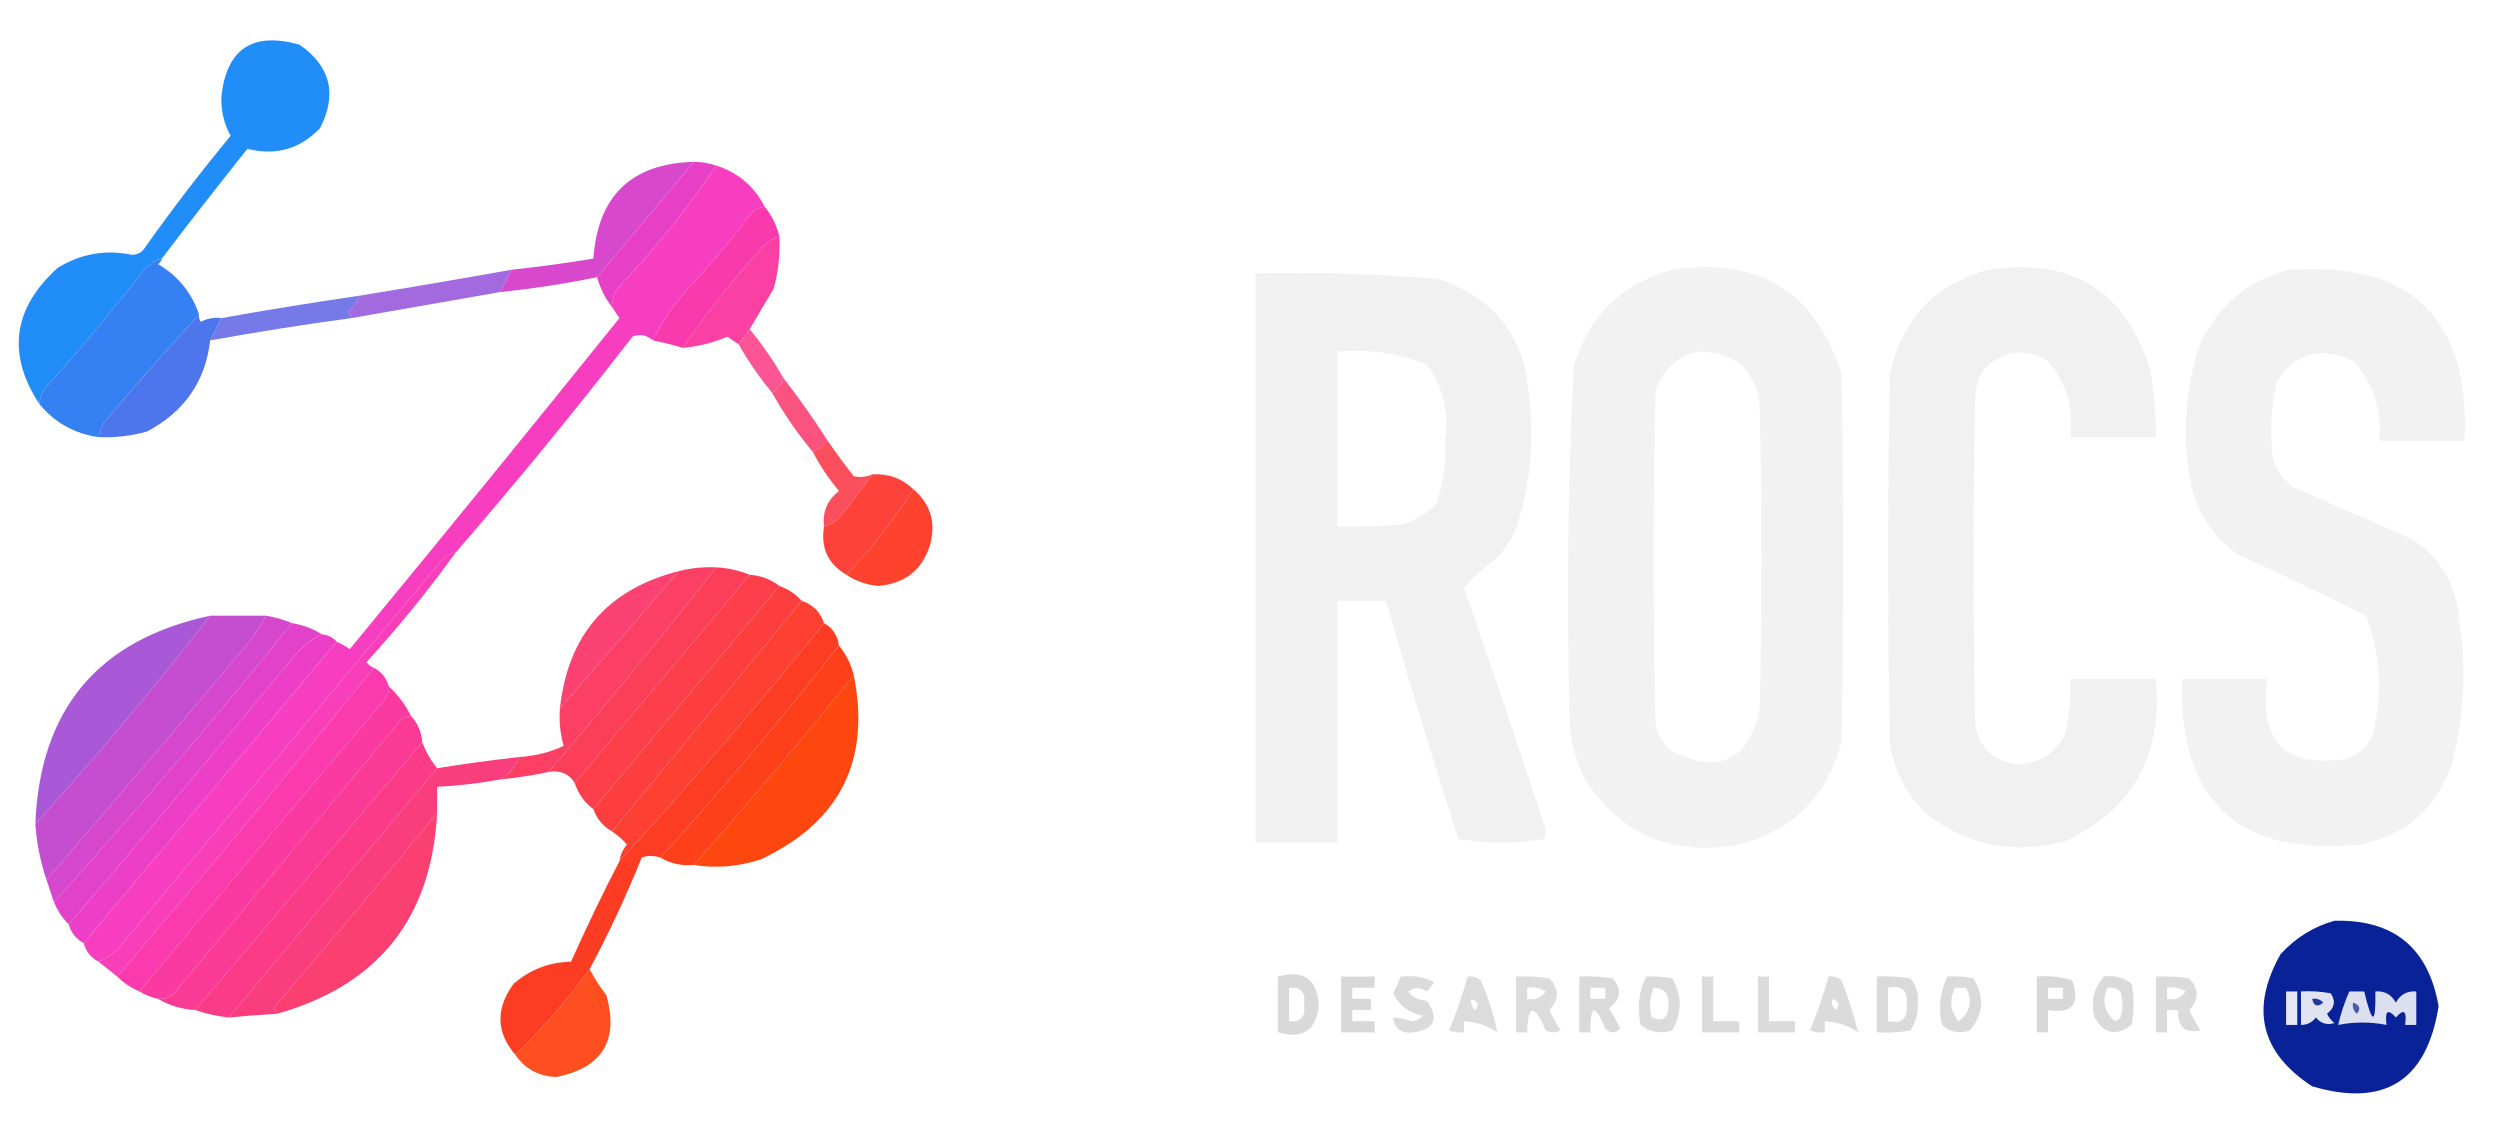 <?xml version="1.0" encoding="UTF-8"?>
<!DOCTYPE svg PUBLIC "-//W3C//DTD SVG 1.1//EN" "http://www.w3.org/Graphics/SVG/1.1/DTD/svg11.dtd">
<svg xmlns="http://www.w3.org/2000/svg" version="1.1" width="672px" height="307px" style="shape-rendering:geometricPrecision; text-rendering:geometricPrecision; image-rendering:optimizeQuality; fill-rule:evenodd; clip-rule:evenodd" xmlns:xlink="http://www.w3.org/1999/xlink">
<g><path style="opacity:0.966" fill="#198af9" d="M 43.5,69.5 C 41.284,70.203 39.451,71.536 38,73.5C 29.709,84.126 21.043,94.459 12,104.5C 11.209,105.745 10.709,107.078 10.5,108.5C 1.813,95.065 3.48,82.899 15.5,72C 21.729,68.187 28.395,67.02 35.5,68.5C 37.029,68.471 38.196,67.805 39,66.5C 46.283,56.215 53.95,46.215 62,36.5C 60.237,33.393 59.404,29.893 59.5,26C 60.889,13.129 67.889,8.462 80.5,12C 88.874,17.801 90.707,25.301 86,34.5C 80.586,40.086 74.086,41.919 66.5,40C 58.704,49.773 51.037,59.606 43.5,69.5 Z"/></g>
<g><path style="opacity:0.988" fill="#d646cc" d="M 186.5,43.5 C 177.804,53.858 169.137,64.192 160.5,74.5C 151.935,76.26 143.269,77.594 134.5,78.5C 135.5,76.5 136.5,74.5 137.5,72.5C 144.864,71.717 152.197,70.717 159.5,69.5C 160.698,52.634 169.698,43.968 186.5,43.5 Z"/></g>
<g><path style="opacity:0.974" fill="#f83abf" d="M 192.5,44.5 C 198.372,46.374 202.706,50.041 205.5,55.5C 203.629,55.859 202.129,56.859 201,58.5C 196.087,65.088 190.754,71.422 185,77.5C 181.2,81.725 178.033,86.391 175.5,91.5C 173.742,90.001 171.909,89.668 170,90.5C 154.681,110.313 138.847,129.646 122.5,148.5C 120.629,148.859 119.129,149.859 118,151.5C 89.667,185.5 61.333,219.5 33,253.5C 31.223,255.79 29.056,257.457 26.5,258.5C 24.413,257.415 23.08,255.749 22.5,253.5C 45.167,226.5 67.833,199.5 90.5,172.5C 91.721,173.028 92.887,173.695 94,174.5C 118.356,144.978 142.523,115.312 166.5,85.5C 165.807,84.482 165.141,83.482 164.5,82.5C 164.491,80.692 164.991,79.025 166,77.5C 175.83,67.184 184.663,56.184 192.5,44.5 Z"/></g>
<g><path style="opacity:0.993" fill="#f93aad" d="M 205.5,55.5 C 207.388,57.794 208.722,60.461 209.5,63.5C 207.284,64.203 205.451,65.536 204,67.5C 196.548,75.773 189.714,84.44 183.5,93.5C 180.885,92.709 178.218,92.043 175.5,91.5C 178.033,86.391 181.2,81.725 185,77.5C 190.754,71.422 196.087,65.088 201,58.5C 202.129,56.859 203.629,55.859 205.5,55.5 Z"/></g>
<g><path style="opacity:1" fill="#e83fc7" d="M 186.5,43.5 C 188.565,43.517 190.565,43.85 192.5,44.5C 184.663,56.184 175.83,67.184 166,77.5C 164.991,79.025 164.491,80.692 164.5,82.5C 162.659,80.151 161.326,77.485 160.5,74.5C 169.137,64.192 177.804,53.858 186.5,43.5 Z"/></g>
<g><path style="opacity:0.967" fill="#fa3aa0" d="M 209.5,63.5 C 209.725,68.248 209.225,72.915 208,77.5C 205.81,81.222 203.644,84.889 201.5,88.5C 200.512,89.795 199.512,91.128 198.5,92.5C 197.518,91.859 196.518,91.192 195.5,90.5C 191.67,92.139 187.67,93.139 183.5,93.5C 189.714,84.44 196.548,75.773 204,67.5C 205.451,65.536 207.284,64.203 209.5,63.5 Z"/></g>
<g><path style="opacity:0.967" fill="#f2f2f2" d="M 449.5,72.5 C 472.837,69.067 488.003,78.4 495,100.5C 495.667,133.5 495.667,166.5 495,199.5C 491.202,213.965 482.035,223.131 467.5,227C 449.643,230.281 435.81,224.448 426,209.5C 424.063,205.354 422.729,201.021 422,196.5C 421.044,163.799 421.377,131.133 423,98.5C 427.087,84.912 435.92,76.246 449.5,72.5 Z M 456.5,94.5 C 466.599,94.609 472.099,99.609 473,109.5C 473.667,136.5 473.667,163.5 473,190.5C 470.131,204.351 462.297,208.184 449.5,202C 447.106,200.048 445.606,197.548 445,194.5C 444.333,164.833 444.333,135.167 445,105.5C 446.78,99.55 450.614,95.883 456.5,94.5 Z"/></g>
<g><path style="opacity:0.958" fill="#f1f1f1" d="M 534.5,72.5 C 556.897,69.104 571.397,78.104 578,99.5C 578.963,105.465 579.463,111.465 579.5,117.5C 571.833,117.5 564.167,117.5 556.5,117.5C 557.513,109.705 555.513,102.872 550.5,97C 544.021,93.296 538.187,94.129 533,99.5C 532.027,101.392 531.36,103.392 531,105.5C 530.333,135.5 530.333,165.5 531,195.5C 532.493,201.491 536.326,204.825 542.5,205.5C 548.226,205.223 552.393,202.556 555,197.5C 556.25,192.58 556.75,187.58 556.5,182.5C 564.167,182.5 571.833,182.5 579.5,182.5C 581.468,202.747 573.468,217.247 555.5,226C 541.457,229.922 528.79,227.422 517.5,218.5C 512.212,213.257 509.045,206.924 508,199.5C 507.333,166.5 507.333,133.5 508,100.5C 511.274,85.73 520.107,76.397 534.5,72.5 Z"/></g>
<g><path style="opacity:0.961" fill="#f2f2f2" d="M 615.5,72.5 C 648.297,70.297 663.964,85.63 662.5,118.5C 654.833,118.5 647.167,118.5 639.5,118.5C 640.311,110.22 637.977,103.053 632.5,97C 624.051,92.987 617.218,94.82 612,102.5C 610.449,109.418 610.116,116.418 611,123.5C 612.031,126.539 613.865,129.039 616.5,131C 627.167,135.667 637.833,140.333 648.5,145C 656.122,150.067 660.289,157.234 661,166.5C 663.068,179.628 662.402,192.628 659,205.5C 654.895,217.27 646.729,224.437 634.5,227C 601.605,230.269 585.605,215.436 586.5,182.5C 594.167,182.5 601.833,182.5 609.5,182.5C 607.141,199.306 614.141,206.473 630.5,204C 634.333,202.833 636.833,200.333 638,196.5C 640.472,185.91 639.805,175.577 636,165.5C 624.638,159.818 613.138,154.318 601.5,149C 594.991,144.478 590.825,138.312 589,130.5C 586.533,117.976 587.199,105.642 591,93.5C 595.783,82.385 603.95,75.385 615.5,72.5 Z"/></g>
<g><path style="opacity:0.973" fill="#f1f1f1" d="M 337.5,73.5 C 353.89,73.06 370.224,73.56 386.5,75C 401.694,79.878 409.86,90.378 411,106.5C 412.581,119.194 411.248,131.527 407,143.5C 405.667,145.5 404.333,147.5 403,149.5C 399.472,152.033 396.306,154.866 393.5,158C 400.864,179.092 408.031,200.259 415,221.5C 415.667,222.833 415.667,224.167 415,225.5C 407.333,226.833 399.667,226.833 392,225.5C 385.19,204.239 378.69,182.905 372.5,161.5C 368.167,161.5 363.833,161.5 359.5,161.5C 359.5,183.167 359.5,204.833 359.5,226.5C 352.167,226.5 344.833,226.5 337.5,226.5C 337.5,175.5 337.5,124.5 337.5,73.5 Z M 359.5,94.5 C 367.813,93.752 375.813,94.918 383.5,98C 387.901,103.904 389.568,110.571 388.5,118C 388.82,124.022 387.987,129.856 386,135.5C 383.374,138.231 380.207,140.064 376.5,141C 370.843,141.499 365.176,141.666 359.5,141.5C 359.5,125.833 359.5,110.167 359.5,94.5 Z"/></g>
<g><path style="opacity:0.988" fill="#3380f2" d="M 43.5,69.5 C 43.389,70.117 43.056,70.617 42.5,71C 47.862,74.188 51.528,78.688 53.5,84.5C 44.865,93.973 36.365,103.64 28,113.5C 27.209,114.745 26.709,116.078 26.5,117.5C 19.936,116.555 14.603,113.555 10.5,108.5C 10.709,107.078 11.209,105.745 12,104.5C 21.043,94.459 29.709,84.126 38,73.5C 39.451,71.536 41.284,70.203 43.5,69.5 Z"/></g>
<g><path style="opacity:0.91" fill="#9a5bdb" d="M 137.5,72.5 C 136.5,74.5 135.5,76.5 134.5,78.5C 121.192,80.831 107.859,83.164 94.5,85.5C 94.389,84.883 94.056,84.383 93.5,84C 94.882,82.729 95.882,81.229 96.5,79.5C 110.218,77.269 123.885,74.936 137.5,72.5 Z"/></g>
<g><path style="opacity:0.903" fill="#676de6" d="M 96.5,79.5 C 95.882,81.229 94.882,82.729 93.5,84C 94.056,84.383 94.389,84.883 94.5,85.5C 81.779,87.222 69.112,89.222 56.5,91.5C 57.471,89.517 58.471,87.517 59.5,85.5C 71.793,83.315 84.126,81.315 96.5,79.5 Z"/></g>
<g><path style="opacity:1" fill="#4e76ec" d="M 53.5,84.5 C 53.369,85.239 53.536,85.906 54,86.5C 55.7,85.594 57.533,85.261 59.5,85.5C 58.471,87.517 57.471,89.517 56.5,91.5C 55.21,102.545 49.543,110.711 39.5,116C 35.249,117.195 30.915,117.695 26.5,117.5C 26.709,116.078 27.209,114.745 28,113.5C 36.365,103.64 44.865,93.973 53.5,84.5 Z"/></g>
<g><path style="opacity:0.86" fill="#fb3a86" d="M 201.5,88.5 C 204.883,92.553 207.883,96.886 210.5,101.5C 210.262,103.404 209.262,104.738 207.5,105.5C 204.143,101.465 201.143,97.132 198.5,92.5C 199.512,91.128 200.512,89.795 201.5,88.5 Z"/></g>
<g><path style="opacity:0.872" fill="#fb3b6e" d="M 210.5,101.5 C 214.733,106.954 218.733,112.62 222.5,118.5C 221.363,119.789 220.03,120.789 218.5,121.5C 214.342,116.523 210.676,111.189 207.5,105.5C 209.262,104.738 210.262,103.404 210.5,101.5 Z"/></g>
<g><path style="opacity:0.895" fill="#fc3c4b" d="M 222.5,118.5 C 224.69,121.688 227.024,124.855 229.5,128C 231.197,128.384 232.863,128.218 234.5,127.5C 231.882,131.291 229.049,134.957 226,138.5C 224.871,140.141 223.371,141.141 221.5,141.5C 221.047,137.574 222.38,134.408 225.5,132C 222.774,128.701 220.441,125.201 218.5,121.5C 220.03,120.789 221.363,119.789 222.5,118.5 Z"/></g>
<g><path style="opacity:0.973" fill="#fd3d37" d="M 234.5,127.5 C 238.842,127.278 242.509,128.611 245.5,131.5C 240.287,139.721 234.287,147.388 227.5,154.5C 222.55,151.597 220.55,147.264 221.5,141.5C 223.371,141.141 224.871,140.141 226,138.5C 229.049,134.957 231.882,131.291 234.5,127.5 Z"/></g>
<g><path style="opacity:0.972" fill="#fd3d28" d="M 245.5,131.5 C 250.123,135.432 251.623,140.432 250,146.5C 247.866,153.25 243.199,156.916 236,157.5C 232.813,157.172 229.98,156.172 227.5,154.5C 234.287,147.388 240.287,139.721 245.5,131.5 Z"/></g>
<g><path style="opacity:0.972" fill="#f939b7" d="M 122.5,148.5 C 115.091,158.749 107.091,168.583 98.5,178C 99.044,178.717 99.711,179.217 100.5,179.5C 77.936,207.409 54.936,235.076 31.5,262.5C 29.809,261.136 28.142,259.803 26.5,258.5C 29.056,257.457 31.223,255.79 33,253.5C 61.333,219.5 89.667,185.5 118,151.5C 119.129,149.859 120.629,148.859 122.5,148.5 Z"/></g>
<g><path style="opacity:0.975" fill="#fc3c62" d="M 192.5,152.5 C 177.901,171.105 162.901,189.438 147.5,207.5C 143.242,208.408 138.908,209.075 134.5,209.5C 136.86,208.135 138.527,206.135 139.5,203.5C 143.746,203.233 147.746,202.233 151.5,200.5C 150.583,197.242 150.249,193.909 150.5,190.5C 161.138,178.192 171.804,165.859 182.5,153.5C 185.764,152.676 189.098,152.342 192.5,152.5 Z"/></g>
<g><path style="opacity:0.967" fill="#fb3c6f" d="M 182.5,153.5 C 171.804,165.859 161.138,178.192 150.5,190.5C 152.615,170.722 163.281,158.388 182.5,153.5 Z"/></g>
<g><path style="opacity:0.988" fill="#fc3d56" d="M 192.5,152.5 C 195.727,152.676 198.727,153.343 201.5,154.5C 185.804,173.192 170.137,191.858 154.5,210.5C 152.97,207.979 150.636,206.979 147.5,207.5C 162.901,189.438 177.901,171.105 192.5,152.5 Z"/></g>
<g><path style="opacity:0.987" fill="#fd3c49" d="M 201.5,154.5 C 204.542,154.733 207.208,155.733 209.5,157.5C 192.833,177.5 176.167,197.5 159.5,217.5C 157.11,215.733 155.443,213.4 154.5,210.5C 170.137,191.858 185.804,173.192 201.5,154.5 Z"/></g>
<g><path style="opacity:0.991" fill="#fd3d3d" d="M 209.5,157.5 C 211.853,158.34 213.853,159.674 215.5,161.5C 198.5,182.167 181.5,202.833 164.5,223.5C 162.086,222.089 160.419,220.089 159.5,217.5C 176.167,197.5 192.833,177.5 209.5,157.5 Z"/></g>
<g><path style="opacity:0.986" fill="#fd3e30" d="M 215.5,161.5 C 218.5,162.5 220.5,164.5 221.5,167.5C 203.805,189.518 185.471,210.851 166.5,231.5C 166.751,229.83 167.418,228.33 168.5,227C 167.269,225.595 165.936,224.429 164.5,223.5C 181.5,202.833 198.5,182.167 215.5,161.5 Z"/></g>
<g><path style="opacity:0.991" fill="#c34cd0" d="M 56.5,165.5 C 61.5,165.5 66.5,165.5 71.5,165.5C 70.25,167.932 68.75,170.266 67,172.5C 48.969,194.025 30.802,215.358 12.5,236.5C 10.864,231.656 9.865,226.656 9.5,221.5C 25.912,203.424 41.579,184.758 56.5,165.5 Z"/></g>
<g><path style="opacity:0.991" fill="#d546cc" d="M 71.5,165.5 C 74.01,165.927 76.343,166.593 78.5,167.5C 57.868,193.098 36.534,218.098 14.5,242.5C 13.833,240.5 13.167,238.5 12.5,236.5C 30.802,215.358 48.969,194.025 67,172.5C 68.75,170.266 70.25,167.932 71.5,165.5 Z"/></g>
<g><path style="opacity:0.993" fill="#e242c9" d="M 78.5,167.5 C 81.443,167.98 84.11,168.98 86.5,170.5C 83.587,171.906 81.087,173.906 79,176.5C 58.969,200.691 38.802,224.691 18.5,248.5C 16.808,246.795 15.475,244.795 14.5,242.5C 36.534,218.098 57.868,193.098 78.5,167.5 Z"/></g>
<g><path style="opacity:0.977" fill="#a856d7" d="M 56.5,165.5 C 41.579,184.758 25.912,203.424 9.5,221.5C 10.709,190.63 26.375,171.963 56.5,165.5 Z"/></g>
<g><path style="opacity:0.994" fill="#fd3d23" d="M 221.5,167.5 C 223.822,168.802 225.155,170.802 225.5,173.5C 210.222,193.111 194.222,212.111 177.5,230.5C 175.669,229.948 174.003,229.948 172.5,230.5C 168.332,240.831 163.665,250.831 158.5,260.5C 152.541,268.728 145.875,276.394 138.5,283.5C 133.364,277.481 133.198,271.148 138,264.5C 142.389,260.645 147.556,258.645 153.5,258.5C 157.608,249.287 161.941,240.287 166.5,231.5C 185.471,210.851 203.805,189.518 221.5,167.5 Z"/></g>
<g><path style="opacity:0.985" fill="#fd3e17" d="M 225.5,173.5 C 227.387,175.789 228.721,178.455 229.5,181.5C 215.542,198.793 201.209,215.793 186.5,232.5C 183.171,232.785 180.171,232.118 177.5,230.5C 194.222,212.111 210.222,193.111 225.5,173.5 Z"/></g>
<g><path style="opacity:0.997" fill="#fa3aad" d="M 100.5,179.5 C 102.543,180.579 103.876,182.246 104.5,184.5C 104.728,185.669 104.228,187.003 103,188.5C 80.956,214.373 59.122,240.373 37.5,266.5C 35.205,265.525 33.205,264.192 31.5,262.5C 54.936,235.076 77.936,207.409 100.5,179.5 Z"/></g>
<g><path style="opacity:0.996" fill="#fa3aa1" d="M 104.5,184.5 C 106.975,186.77 108.975,189.437 110.5,192.5C 108.983,192.511 107.816,193.177 107,194.5C 87.333,218.167 67.667,241.833 48,265.5C 46.736,267.607 44.903,268.607 42.5,268.5C 40.716,268.107 39.05,267.441 37.5,266.5C 59.122,240.373 80.956,214.373 103,188.5C 104.228,187.003 104.728,185.669 104.5,184.5 Z"/></g>
<g><path style="opacity:0.956" fill="#fe3e05" d="M 229.5,181.5 C 234.083,204.5 225.75,221 204.5,231C 198.432,232.972 192.432,233.472 186.5,232.5C 201.209,215.793 215.542,198.793 229.5,181.5 Z"/></g>
<g><path style="opacity:0.994" fill="#fa3a94" d="M 110.5,192.5 C 112.293,194.426 113.293,196.759 113.5,199.5C 93.167,223.5 72.833,247.5 52.5,271.5C 48.838,271.277 45.505,270.277 42.5,268.5C 44.903,268.607 46.736,267.607 48,265.5C 67.667,241.833 87.333,218.167 107,194.5C 107.816,193.177 108.983,192.511 110.5,192.5 Z"/></g>
<g><path style="opacity:0.994" fill="#fb3b88" d="M 113.5,199.5 C 114.461,202.055 115.794,204.388 117.5,206.5C 98.833,228.833 80.167,251.167 61.5,273.5C 58.311,273.142 55.311,272.475 52.5,271.5C 72.833,247.5 93.167,223.5 113.5,199.5 Z"/></g>
<g><path style="opacity:0.987" fill="#fa3b7b" d="M 139.5,203.5 C 138.527,206.135 136.86,208.135 134.5,209.5C 128.884,210.54 123.217,211.207 117.5,211.5C 117.5,213.833 117.5,216.167 117.5,218.5C 103.074,236.102 88.407,253.602 73.5,271C 74.056,271.383 74.389,271.883 74.5,272.5C 70.158,272.739 65.824,273.073 61.5,273.5C 80.167,251.167 98.833,228.833 117.5,206.5C 124.803,205.314 132.137,204.314 139.5,203.5 Z"/></g>
<g><path style="opacity:0.973" fill="#fb3b6d" d="M 117.5,218.5 C 116.025,246.8 101.692,264.8 74.5,272.5C 74.389,271.883 74.056,271.383 73.5,271C 88.407,253.602 103.074,236.102 117.5,218.5 Z"/></g>
<g><path style="opacity:1" fill="#ec3ec6" d="M 86.5,170.5 C 88.153,170.66 89.486,171.326 90.5,172.5C 67.833,199.5 45.167,226.5 22.5,253.5C 20.457,252.421 19.124,250.754 18.5,248.5C 38.802,224.691 58.969,200.691 79,176.5C 81.087,173.906 83.587,171.906 86.5,170.5 Z"/></g>
<g><path style="opacity:0.987" fill="#082097" d="M 627.5,247.5 C 643.436,247.101 652.769,254.767 655.5,270.5C 652.282,290.557 640.949,297.724 621.5,292C 607.633,282.941 604.8,271.107 613,256.5C 617.053,252.066 621.886,249.066 627.5,247.5 Z"/></g>
<g><path style="opacity:0.719" fill="#cbcbcb" d="M 343.5,262.5 C 350.307,260.61 353.973,263.11 354.5,270C 353.973,276.89 350.307,279.39 343.5,277.5C 343.5,272.5 343.5,267.5 343.5,262.5 Z M 346.5,265.5 C 349.734,265.237 351.068,266.737 350.5,270C 351.068,273.263 349.734,274.763 346.5,274.5C 346.5,271.5 346.5,268.5 346.5,265.5 Z"/></g>
<g><path style="opacity:0.739" fill="#cbcbcb" d="M 360.5,262.5 C 363.5,262.5 366.5,262.5 369.5,262.5C 369.5,263.5 369.5,264.5 369.5,265.5C 367.5,265.5 365.5,265.5 363.5,265.5C 363.5,266.5 363.5,267.5 363.5,268.5C 365.167,268.5 366.833,268.5 368.5,268.5C 368.5,269.5 368.5,270.5 368.5,271.5C 366.833,271.5 365.167,271.5 363.5,271.5C 363.5,272.5 363.5,273.5 363.5,274.5C 365.5,274.5 367.5,274.5 369.5,274.5C 369.5,275.5 369.5,276.5 369.5,277.5C 366.5,277.5 363.5,277.5 360.5,277.5C 360.5,272.5 360.5,267.5 360.5,262.5 Z"/></g>
<g><path style="opacity:0.713" fill="#cccccc" d="M 376.5,262.5 C 379.722,262.108 382.722,262.608 385.5,264C 384.953,264.925 384.287,265.758 383.5,266.5C 381.802,265.319 380.135,265.319 378.5,266.5C 379.714,268.069 381.381,268.902 383.5,269C 386.883,273.783 385.716,276.616 380,277.5C 376.707,277.954 374.874,276.62 374.5,273.5C 376.199,273.62 377.865,273.954 379.5,274.5C 380.737,274.444 381.737,273.944 382.5,273C 378.797,272.403 376.13,270.403 374.5,267C 375.267,265.53 375.933,264.03 376.5,262.5 Z"/></g>
<g><path style="opacity:0.683" fill="#cccccc" d="M 394.5,262.5 C 395.822,262.33 396.989,262.663 398,263.5C 400.007,268.02 401.507,272.687 402.5,277.5C 399.882,275.726 396.882,274.726 393.5,274.5C 393.5,275.5 393.5,276.5 393.5,277.5C 392.127,277.657 390.793,277.49 389.5,277C 391.465,272.272 393.132,267.439 394.5,262.5 Z M 395.5,268.5 C 397.332,269.14 397.665,270.14 396.5,271.5C 395.614,270.675 395.281,269.675 395.5,268.5 Z"/></g>
<g><path style="opacity:0.69" fill="#cccccc" d="M 407.5,262.5 C 410.518,262.335 413.518,262.502 416.5,263C 419.113,265.795 419.113,268.629 416.5,271.5C 417.373,273.413 418.373,275.247 419.5,277C 418.167,277.667 416.833,277.667 415.5,277C 412.396,269.742 410.73,269.909 410.5,277.5C 409.5,277.5 408.5,277.5 407.5,277.5C 407.5,272.5 407.5,267.5 407.5,262.5 Z M 410.5,265.5 C 412.288,265.215 413.955,265.548 415.5,266.5C 414.332,268.217 412.665,268.884 410.5,268.5C 410.5,267.5 410.5,266.5 410.5,265.5 Z"/></g>
<g><path style="opacity:0.72" fill="#cccccc" d="M 424.5,262.5 C 427.518,262.335 430.518,262.502 433.5,263C 436.031,265.966 435.697,268.633 432.5,271C 433.627,272.753 434.627,274.587 435.5,276.5C 434.167,277.833 432.833,277.833 431.5,276.5C 428.752,269.68 427.418,270.013 427.5,277.5C 426.5,277.5 425.5,277.5 424.5,277.5C 424.5,272.5 424.5,267.5 424.5,262.5 Z M 427.5,265.5 C 428.833,265.5 430.167,265.5 431.5,265.5C 431.5,266.5 431.5,267.5 431.5,268.5C 430.167,268.5 428.833,268.5 427.5,268.5C 427.5,267.5 427.5,266.5 427.5,265.5 Z"/></g>
<g><path style="opacity:0.702" fill="#cccccc" d="M 442.5,262.5 C 444.857,262.337 447.19,262.503 449.5,263C 452.167,267.667 452.167,272.333 449.5,277C 446.331,277.978 443.497,277.478 441,275.5C 439.978,270.871 440.478,266.538 442.5,262.5 Z M 444.5,265.5 C 447.309,265.588 448.642,267.088 448.5,270C 448.534,273.581 447.034,274.748 444,273.5C 443.278,270.739 443.445,268.073 444.5,265.5 Z"/></g>
<g><path style="opacity:0.686" fill="#cbcbcb" d="M 457.5,262.5 C 458.5,262.5 459.5,262.5 460.5,262.5C 460.5,266.5 460.5,270.5 460.5,274.5C 462.833,274.5 465.167,274.5 467.5,274.5C 467.5,275.5 467.5,276.5 467.5,277.5C 464.167,277.5 460.833,277.5 457.5,277.5C 457.5,272.5 457.5,267.5 457.5,262.5 Z"/></g>
<g><path style="opacity:0.685" fill="#cbcbcb" d="M 472.5,262.5 C 473.5,262.5 474.5,262.5 475.5,262.5C 475.5,266.5 475.5,270.5 475.5,274.5C 477.833,274.5 480.167,274.5 482.5,274.5C 482.5,275.5 482.5,276.5 482.5,277.5C 479.167,277.5 475.833,277.5 472.5,277.5C 472.5,272.5 472.5,267.5 472.5,262.5 Z"/></g>
<g><path style="opacity:0.698" fill="#cccccc" d="M 491.5,262.5 C 492.822,262.33 493.989,262.663 495,263.5C 496.802,268.095 498.302,272.762 499.5,277.5C 496.882,275.726 493.882,274.726 490.5,274.5C 490.5,275.5 490.5,276.5 490.5,277.5C 489.127,277.657 487.793,277.49 486.5,277C 488.465,272.272 490.132,267.439 491.5,262.5 Z M 492.5,268.5 C 494.332,269.14 494.665,270.14 493.5,271.5C 492.614,270.675 492.281,269.675 492.5,268.5 Z"/></g>
<g><path style="opacity:0.701" fill="#cbcbcb" d="M 504.5,262.5 C 507.518,262.335 510.518,262.502 513.5,263C 515.045,264.822 515.712,266.989 515.5,269.5C 515.647,272.253 514.98,274.753 513.5,277C 510.518,277.498 507.518,277.665 504.5,277.5C 504.5,272.5 504.5,267.5 504.5,262.5 Z M 507.5,265.5 C 511.24,264.741 512.907,266.241 512.5,270C 512.907,273.759 511.24,275.259 507.5,274.5C 507.5,271.5 507.5,268.5 507.5,265.5 Z"/></g>
<g><path style="opacity:0.708" fill="#cccccc" d="M 523.5,262.5 C 525.857,262.337 528.19,262.503 530.5,263C 533.462,267.99 533.128,272.656 529.5,277C 526.653,277.944 524.153,277.444 522,275.5C 520.978,270.871 521.478,266.538 523.5,262.5 Z M 525.5,265.5 C 526.5,265.5 527.5,265.5 528.5,265.5C 530.3,269.09 529.633,272.09 526.5,274.5C 524.215,271.822 523.882,268.822 525.5,265.5 Z"/></g>
<g><path style="opacity:0.747" fill="#cccccc" d="M 547.5,262.5 C 550.777,262.216 553.943,262.549 557,263.5C 559.232,269.911 557.065,272.578 550.5,271.5C 550.5,273.5 550.5,275.5 550.5,277.5C 549.5,277.5 548.5,277.5 547.5,277.5C 547.5,272.5 547.5,267.5 547.5,262.5 Z M 550.5,265.5 C 551.833,265.5 553.167,265.5 554.5,265.5C 554.5,266.5 554.5,267.5 554.5,268.5C 553.167,268.5 551.833,268.5 550.5,268.5C 550.5,267.5 550.5,266.5 550.5,265.5 Z"/></g>
<g><path style="opacity:0.71" fill="#cbcbcb" d="M 565.5,262.5 C 568.365,262.055 570.865,262.722 573,264.5C 573.667,268.167 573.667,271.833 573,275.5C 568.882,278.592 565.549,277.925 563,273.5C 561.95,269.293 562.783,265.626 565.5,262.5 Z M 566.5,265.5 C 567.822,265.33 568.989,265.663 570,266.5C 570.667,268.833 570.667,271.167 570,273.5C 569.586,273.957 569.086,274.291 568.5,274.5C 565.609,271.961 564.942,268.961 566.5,265.5 Z"/></g>
<g><path style="opacity:0.69" fill="#cbcbcb" d="M 579.5,262.5 C 582.518,262.335 585.518,262.502 588.5,263C 591.113,265.795 591.113,268.629 588.5,271.5C 589.373,273.413 590.373,275.247 591.5,277C 587.289,277.817 585.289,275.984 585.5,271.5C 584.5,271.5 583.5,271.5 582.5,271.5C 582.5,273.5 582.5,275.5 582.5,277.5C 581.5,277.5 580.5,277.5 579.5,277.5C 579.5,272.5 579.5,267.5 579.5,262.5 Z M 582.5,265.5 C 584.288,265.215 585.955,265.548 587.5,266.5C 586.332,268.217 584.665,268.884 582.5,268.5C 582.5,267.5 582.5,266.5 582.5,265.5 Z"/></g>
<g><path style="opacity:1" fill="#e5e7f4" d="M 614.5,266.5 C 615.5,266.5 616.5,266.5 617.5,266.5C 617.5,269.5 617.5,272.5 617.5,275.5C 616.5,275.5 615.5,275.5 614.5,275.5C 614.5,272.5 614.5,269.5 614.5,266.5 Z"/></g>
<g><path style="opacity:1" fill="#e0e3f2" d="M 618.5,266.5 C 621.187,266.336 623.854,266.503 626.5,267C 627.895,269.075 627.562,270.908 625.5,272.5C 625.977,273.478 626.643,274.311 627.5,275C 625.536,275.624 623.869,275.124 622.5,273.5C 621.476,274.853 620.143,275.52 618.5,275.5C 618.5,272.5 618.5,269.5 618.5,266.5 Z"/></g>
<g><path style="opacity:1" fill="#2338a2" d="M 621.5,268.5 C 622.675,268.281 623.675,268.614 624.5,269.5C 622.948,270.798 621.948,270.465 621.5,268.5 Z"/></g>
<g><path style="opacity:1" fill="#dcdff0" d="M 631.5,266.5 C 632.833,266.5 634.167,266.5 635.5,266.5C 637.652,275.526 638.652,275.526 638.5,266.5C 640.981,266.323 642.814,267.323 644,269.5C 645.186,267.323 647.019,266.323 649.5,266.5C 649.5,269.5 649.5,272.5 649.5,275.5C 648.5,275.5 647.5,275.5 646.5,275.5C 646.992,271.71 646.159,271.044 644,273.5C 641.841,271.044 641.008,271.71 641.5,275.5C 637.124,274.645 632.79,274.645 628.5,275.5C 629.213,272.406 630.213,269.406 631.5,266.5 Z"/></g>
<g><path style="opacity:1" fill="#4959b2" d="M 632.5,269.5 C 634.332,270.14 634.665,271.14 633.5,272.5C 632.614,271.675 632.281,270.675 632.5,269.5 Z"/></g>
<g><path style="opacity:0.914" fill="#fe3e0a" d="M 158.5,260.5 C 159.75,262.932 161.25,265.266 163,267.5C 166.395,279.714 161.895,287.047 149.5,289.5C 144.758,289.299 141.091,287.299 138.5,283.5C 145.875,276.394 152.541,268.728 158.5,260.5 Z"/></g>
</svg>
